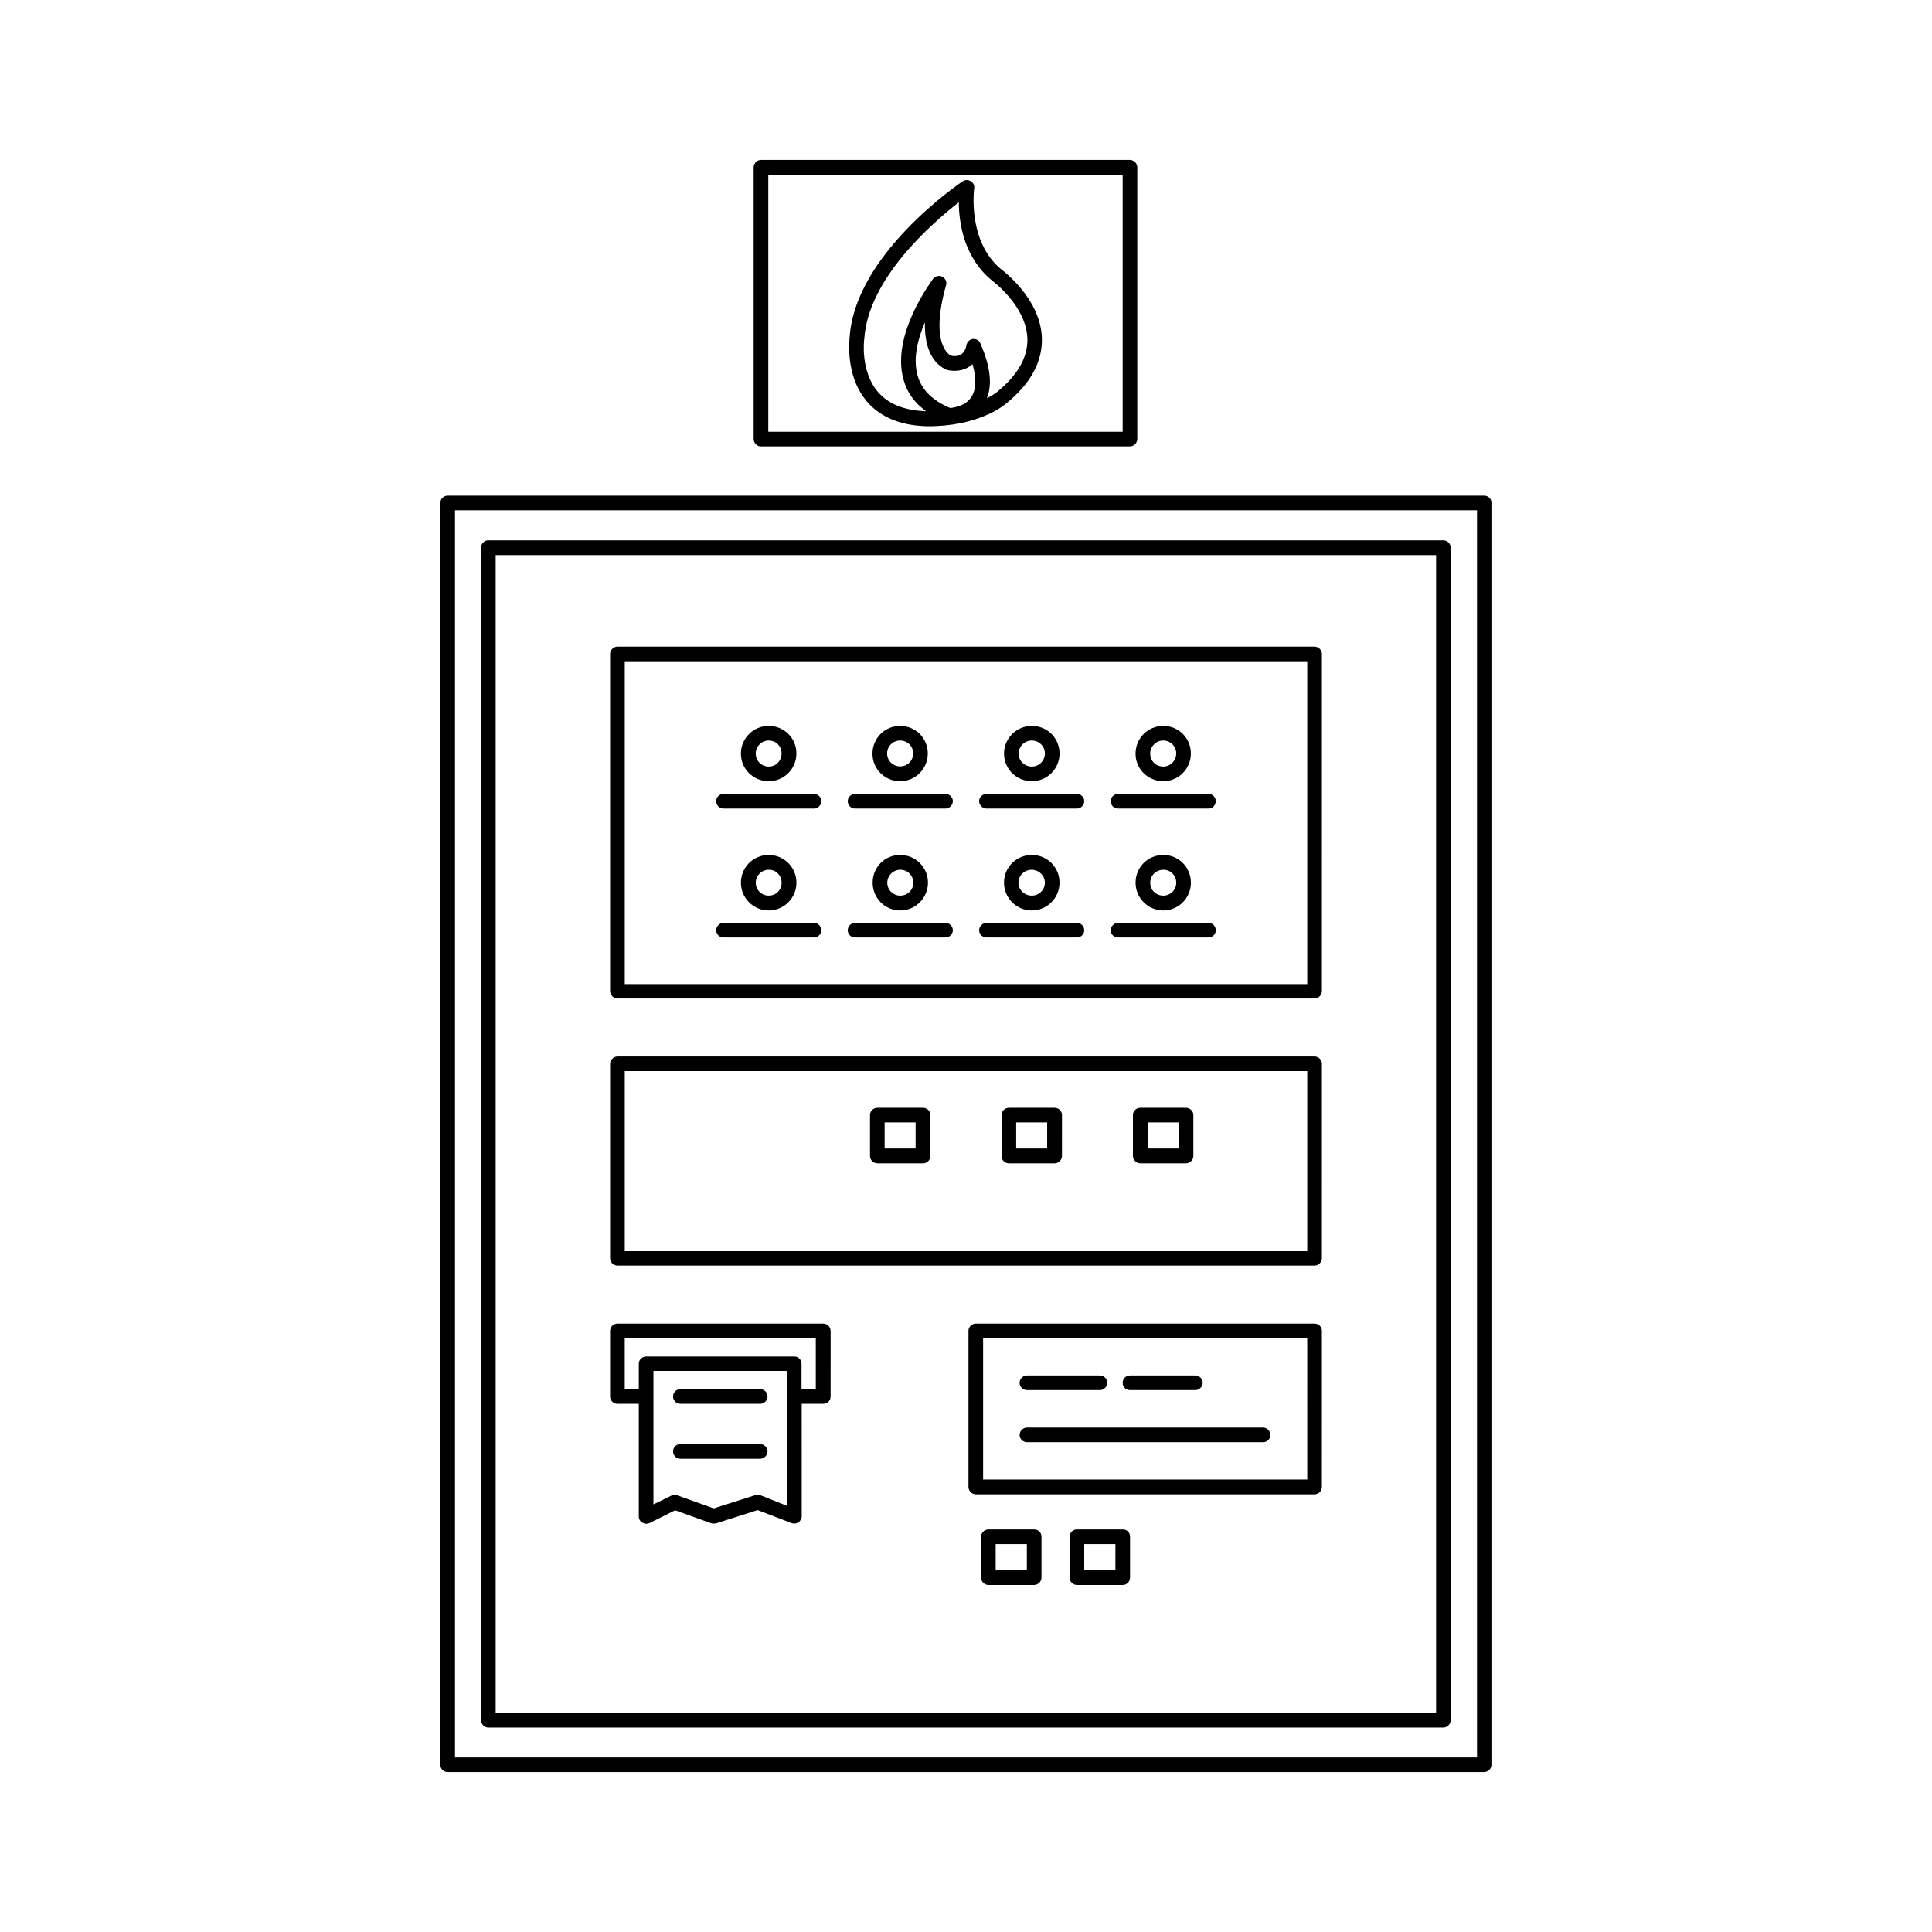 <?xml version="1.0" encoding="UTF-8"?>
<!-- Uploaded to: ICON Repo, www.svgrepo.com, Generator: ICON Repo Mixer Tools -->
<svg fill="#000000" width="800px" height="800px" version="1.1" viewBox="144 144 512 512" xmlns="http://www.w3.org/2000/svg">
 <g>
  <path d="m273.39 601.82h253.11c1.059 0 1.965-0.957 1.965-1.965v-310.7c0-1.059-0.906-1.965-1.965-1.965h-253.11c-1.059 0-1.914 0.906-1.914 1.965v310.7c0 1.008 0.855 1.965 1.914 1.965zm1.965-310.7h249.23v306.77h-249.23z"/>
  <path d="m537.34 275.36h-274.68c-1.109 0-1.965 0.855-1.965 1.914v334.43c0 1.059 0.855 1.914 1.965 1.914h274.62c1.059 0 1.965-0.855 1.965-1.914v-334.43c0.051-1.059-0.855-1.914-1.914-1.914zm-1.914 334.38h-270.85v-330.5h270.85z"/>
  <path d="m492.35 315.36h-184.7c-1.059 0-1.965 0.906-1.965 1.914v89.375c0 1.059 0.906 1.965 1.965 1.965h184.7c1.059 0 1.965-0.906 1.965-1.965l0.004-89.375c0-1.008-0.906-1.914-1.965-1.914zm-1.914 89.426h-180.87v-85.547h180.87z"/>
  <path d="m347.7 351.03c4.082 0 7.356-3.273 7.356-7.356s-3.273-7.305-7.356-7.305c-4.031 0-7.356 3.273-7.356 7.356 0 4.082 3.324 7.305 7.356 7.305zm0-10.781c1.965 0 3.426 1.512 3.426 3.426s-1.461 3.477-3.426 3.477c-1.863 0-3.426-1.512-3.426-3.426 0-1.914 1.562-3.477 3.426-3.477z"/>
  <path d="m335.71 358.28h23.984c1.059 0 1.965-0.906 1.965-1.965 0-1.055-0.859-1.914-1.965-1.914h-23.984c-1.059 0-1.914 0.855-1.914 1.914s0.859 1.965 1.914 1.965z"/>
  <path d="m340.35 377.93c0 4.031 3.273 7.356 7.356 7.356s7.356-3.324 7.356-7.356c0-4.082-3.273-7.356-7.356-7.356-4.031-0.004-7.356 3.223-7.356 7.356zm10.781 0c0 1.914-1.461 3.426-3.426 3.426-1.863 0-3.426-1.512-3.426-3.426 0-1.863 1.562-3.426 3.426-3.426 1.965-0.051 3.426 1.508 3.426 3.426z"/>
  <path d="m335.71 392.44h23.984c1.059 0 1.965-0.855 1.965-1.914s-0.906-1.965-1.965-1.965h-23.984c-1.059 0-1.914 0.957-1.914 1.965 0 1.059 0.859 1.914 1.914 1.914z"/>
  <path d="m382.52 351.03c4.082 0 7.356-3.273 7.356-7.356s-3.273-7.305-7.356-7.305c-4.031 0-7.305 3.273-7.305 7.356 0 4.082 3.273 7.305 7.305 7.305zm0-10.781c1.965 0 3.477 1.512 3.477 3.426s-1.512 3.426-3.477 3.426c-1.863 0-3.426-1.512-3.426-3.426s1.562-3.426 3.426-3.426z"/>
  <path d="m370.57 358.28h23.98c1.059 0 1.965-0.906 1.965-1.965 0.004-1.055-0.902-1.914-1.961-1.914h-23.984c-1.059 0-1.914 0.855-1.914 1.914s0.859 1.965 1.914 1.965z"/>
  <path d="m375.26 377.93c0 4.031 3.223 7.356 7.305 7.356 4.082 0 7.356-3.324 7.356-7.356 0-4.082-3.273-7.356-7.356-7.356-4.082-0.004-7.305 3.223-7.305 7.356zm10.781 0c0 1.914-1.512 3.426-3.477 3.426-1.863 0-3.426-1.512-3.426-3.426 0-1.863 1.562-3.426 3.426-3.426 1.914-0.051 3.477 1.508 3.477 3.426z"/>
  <path d="m370.57 392.44h23.98c1.059 0 1.965-0.855 1.965-1.914s-0.906-1.965-1.965-1.965h-23.98c-1.059 0-1.914 0.957-1.914 1.965 0 1.059 0.859 1.914 1.914 1.914z"/>
  <path d="m417.43 351.03c4.082 0 7.356-3.273 7.356-7.356s-3.273-7.305-7.356-7.305c-4.031 0-7.356 3.273-7.356 7.356 0 4.082 3.324 7.305 7.356 7.305zm0-10.781c1.914 0 3.477 1.512 3.477 3.426s-1.562 3.477-3.477 3.477c-1.914 0-3.477-1.512-3.477-3.426 0-1.914 1.562-3.477 3.477-3.477z"/>
  <path d="m405.44 358.28h23.93c1.109 0 1.965-0.906 1.965-1.965 0-1.055-0.855-1.914-1.965-1.914h-23.93c-1.059 0-1.965 0.855-1.965 1.914s0.906 1.965 1.965 1.965z"/>
  <path d="m410.07 377.93c0 4.031 3.273 7.356 7.356 7.356 4.082 0 7.356-3.324 7.356-7.356 0-4.082-3.223-7.356-7.356-7.356-4.031-0.004-7.356 3.223-7.356 7.356zm10.832 0c0 1.914-1.562 3.426-3.477 3.426-1.914 0-3.527-1.512-3.527-3.426 0-1.863 1.562-3.426 3.477-3.426 1.914-0.004 3.527 1.508 3.527 3.426z"/>
  <path d="m405.44 392.44h23.93c1.109 0 1.965-0.855 1.965-1.914s-0.855-1.965-1.965-1.965h-23.93c-1.059 0-1.965 0.957-1.965 1.965 0 1.059 0.906 1.914 1.965 1.914z"/>
  <path d="m452.29 351.03c4.031 0 7.305-3.273 7.305-7.356s-3.273-7.305-7.305-7.305c-4.082 0-7.356 3.273-7.356 7.356 0 4.082 3.277 7.305 7.356 7.305zm0-10.781c1.863 0 3.426 1.512 3.426 3.426s-1.562 3.477-3.426 3.477c-1.965 0-3.477-1.512-3.477-3.426 0-1.914 1.512-3.477 3.477-3.477z"/>
  <path d="m440.3 358.28h23.98c1.059 0 1.914-0.906 1.914-1.965 0-1.055-0.855-1.914-1.965-1.914h-23.93c-1.059 0-1.965 0.855-1.965 1.914s0.855 1.965 1.965 1.965z"/>
  <path d="m444.94 377.93c0 4.031 3.273 7.356 7.356 7.356 4.031 0 7.305-3.324 7.305-7.356 0-4.082-3.223-7.356-7.305-7.356-4.078-0.004-7.356 3.223-7.356 7.356zm10.781 0c0 1.914-1.562 3.426-3.426 3.426-1.965 0-3.477-1.512-3.477-3.426 0-1.863 1.512-3.426 3.477-3.426 1.863-0.051 3.426 1.508 3.426 3.426z"/>
  <path d="m440.3 392.44h23.98c1.059 0 1.914-0.855 1.914-1.914s-0.855-1.965-1.914-1.965h-23.98c-1.059 0-1.965 0.957-1.965 1.965 0 1.059 0.855 1.914 1.965 1.914z"/>
  <path d="m492.35 423.98h-184.7c-1.059 0-1.965 0.906-1.965 1.965v51.539c0 1.059 0.906 1.914 1.965 1.914h184.7c1.059 0 1.965-0.906 1.965-1.914l0.004-51.539c0-1.109-0.906-1.965-1.965-1.965zm-1.914 51.59h-180.87v-47.711h180.87z"/>
  <path d="m441.56 549.33h-12.191c-1.059 0-1.914 0.855-1.914 1.914v10.832c0 1.059 0.906 1.965 1.914 1.965h12.191c1.059 0 1.914-0.906 1.914-1.965v-10.832c0-1.109-0.805-1.914-1.914-1.914zm-1.965 10.781h-8.262v-6.902h8.262z"/>
  <path d="m418.04 549.33h-12.09c-1.059 0-1.965 0.855-1.965 1.914v10.832c0 1.059 0.906 1.965 1.965 1.965h12.09c1.059 0 1.965-0.906 1.965-1.965v-10.832c0-1.109-0.855-1.914-1.965-1.914zm-1.914 10.781h-8.262v-6.902h8.262z"/>
  <path d="m376.52 452.29h12.09c1.059 0 1.965-0.906 1.965-1.965l0.004-10.832c0-1.059-0.906-1.914-1.965-1.914h-12.09c-1.059 0-1.965 0.855-1.965 1.914v10.832c-0.004 1.109 0.906 1.965 1.961 1.965zm1.914-10.832h8.211l0.004 6.902h-8.215z"/>
  <path d="m411.38 452.29h12.09c1.059 0 1.965-0.906 1.965-1.965l0.004-10.832c0-1.059-0.906-1.914-1.965-1.914h-12.09c-1.059 0-1.965 0.855-1.965 1.914v10.832c-0.004 1.109 0.855 1.965 1.961 1.965zm1.918-10.832h8.211v6.902h-8.211z"/>
  <path d="m446.2 452.29h12.09c1.059 0 1.965-0.906 1.965-1.965v-10.832c0-1.059-0.906-1.914-1.965-1.914h-12.09c-1.059 0-1.965 0.855-1.965 1.914v10.832c0 1.109 0.906 1.965 1.965 1.965zm1.965-10.832h8.262v6.902h-8.262z"/>
  <path d="m362.16 494.77h-54.516c-1.059 0-1.965 0.855-1.965 1.914v17.383c0 1.109 0.906 1.965 1.965 1.965h5.644v29.875c0 0.707 0.352 1.258 0.957 1.613 0.605 0.352 1.258 0.402 1.914 0.098l6.75-3.375 9.523 3.426c0.203 0.051 0.453 0.102 0.707 0.102 0.203 0 0.402-0.051 0.605-0.051l11.035-3.527 9.07 3.477c0.605 0.203 1.258 0.102 1.762-0.25 0.504-0.352 0.855-0.957 0.855-1.562l-0.004-29.824h5.742c1.059 0 1.914-0.855 1.914-1.965l0.004-17.383c-0.051-1.109-0.91-1.914-1.965-1.914zm-16.629 45.492c-0.453-0.098-0.906-0.148-1.309-0.051l-11.082 3.527-9.727-3.477c-0.199-0.098-0.402-0.098-0.602-0.098-0.301 0-0.656 0.051-0.906 0.203l-4.738 2.312v-35.367h35.316v35.719zm14.664-28.109h-3.781v-6.754c0-1.059-0.855-1.914-1.914-1.914h-39.246c-1.059 0-1.965 0.855-1.965 1.914v6.75l-3.727 0.004v-13.555h50.633z"/>
  <path d="m345.44 512.15h-21.16c-1.059 0-1.914 0.855-1.914 1.914 0 1.109 0.855 1.965 1.914 1.965h21.16c1.059 0 1.965-0.855 1.965-1.965s-0.91-1.914-1.965-1.914z"/>
  <path d="m345.44 526.71h-21.16c-1.059 0-1.914 0.855-1.914 1.914s0.855 1.965 1.914 1.965h21.16c1.059 0 1.965-0.906 1.965-1.965s-0.91-1.914-1.965-1.914z"/>
  <path d="m409.42 215.45c-9.168-7.457-7.254-21.41-7.254-21.512 0.152-0.754-0.25-1.512-0.906-1.914s-1.461-0.402-2.117 0c-1.156 0.805-28.516 19.395-29.977 41.312 0 0.402-1.359 10.176 4.637 17.129 3.727 4.332 9.371 6.5 16.727 6.5 0.504 0 1.059-0.051 1.613-0.051 12.043-0.504 18.188-5.691 18.391-5.894 6.551-5.238 9.723-11.133 9.574-17.332-0.258-10.531-10.383-17.988-10.688-18.238zm-8.008 33.754c-1.461 2.371-4.586 2.824-5.594 2.922-4.734-1.965-7.606-4.836-8.664-8.664-1.262-4.535 0.102-9.723 1.965-14.055-0.301 10.227 5.039 12.293 5.894 12.645 2.973 0.656 5.289-0.203 6.699-1.562 1.109 3.777 1.008 6.75-0.301 8.715zm6.598-1.156s-0.855 0.656-2.469 1.512c1.461-3.68 0.906-8.566-1.762-14.609-0.301-0.758-1.16-1.211-2.066-1.109-0.805 0.148-1.461 0.855-1.613 1.66-0.051 0.352-0.453 2.871-3.023 2.871-0.352 0-0.805-0.051-1.008-0.102-0.102 0-5.894-2.519-1.359-18.691 0.301-0.906-0.203-1.812-1.008-2.266-0.805-0.402-1.812-0.148-2.418 0.555-0.402 0.605-11.184 14.863-7.859 26.652 0.859 3.375 2.922 6.246 5.996 8.465-5.691-0.203-9.926-1.863-12.695-5.039-4.836-5.594-3.727-13.957-3.68-14.207 1.059-15.922 17.836-30.48 25.039-36.125 0.051 5.492 1.363 14.762 8.969 20.859 0.102 0.102 8.969 6.648 9.219 15.316 0.102 4.988-2.617 9.723-8.262 14.258z"/>
  <path d="m345.64 262.31h97.789c1.059 0 1.965-0.906 1.965-1.965v-71.996c0-1.059-0.906-1.965-1.965-1.965h-97.789c-1.059 0-1.914 0.957-1.914 1.965v71.996c0 1.059 0.855 1.965 1.914 1.965zm1.965-71.996h93.91v68.113l-93.91 0.004z"/>
  <path d="m492.35 494.77h-89.73c-1.059 0-1.965 0.855-1.965 1.914v41.363c0 1.059 0.906 1.965 1.965 1.965h89.727c1.059 0 1.965-0.906 1.965-1.965l0.004-41.363c0-1.109-0.906-1.914-1.965-1.914zm-1.914 41.312h-85.902v-37.484h85.898z"/>
  <path d="m416.17 512.4h19.297c1.059 0 1.965-0.906 1.965-1.914 0-1.109-0.906-1.965-1.965-1.965h-19.297c-1.059 0-1.965 0.855-1.965 1.965 0 1.059 0.906 1.914 1.965 1.914z"/>
  <path d="m416.17 526.2h62.574c1.059 0 1.914-0.855 1.914-1.914 0-1.059-0.859-1.965-1.918-1.965h-62.57c-1.059 0-1.965 0.906-1.965 1.965 0 1.059 0.906 1.914 1.965 1.914z"/>
  <path d="m443.43 512.4h17.332c1.059 0 1.965-0.906 1.965-1.914 0-1.109-0.906-1.965-1.965-1.965h-17.332c-1.059 0-1.914 0.855-1.914 1.965 0 1.059 0.855 1.914 1.914 1.914z"/>
 </g>
</svg>
